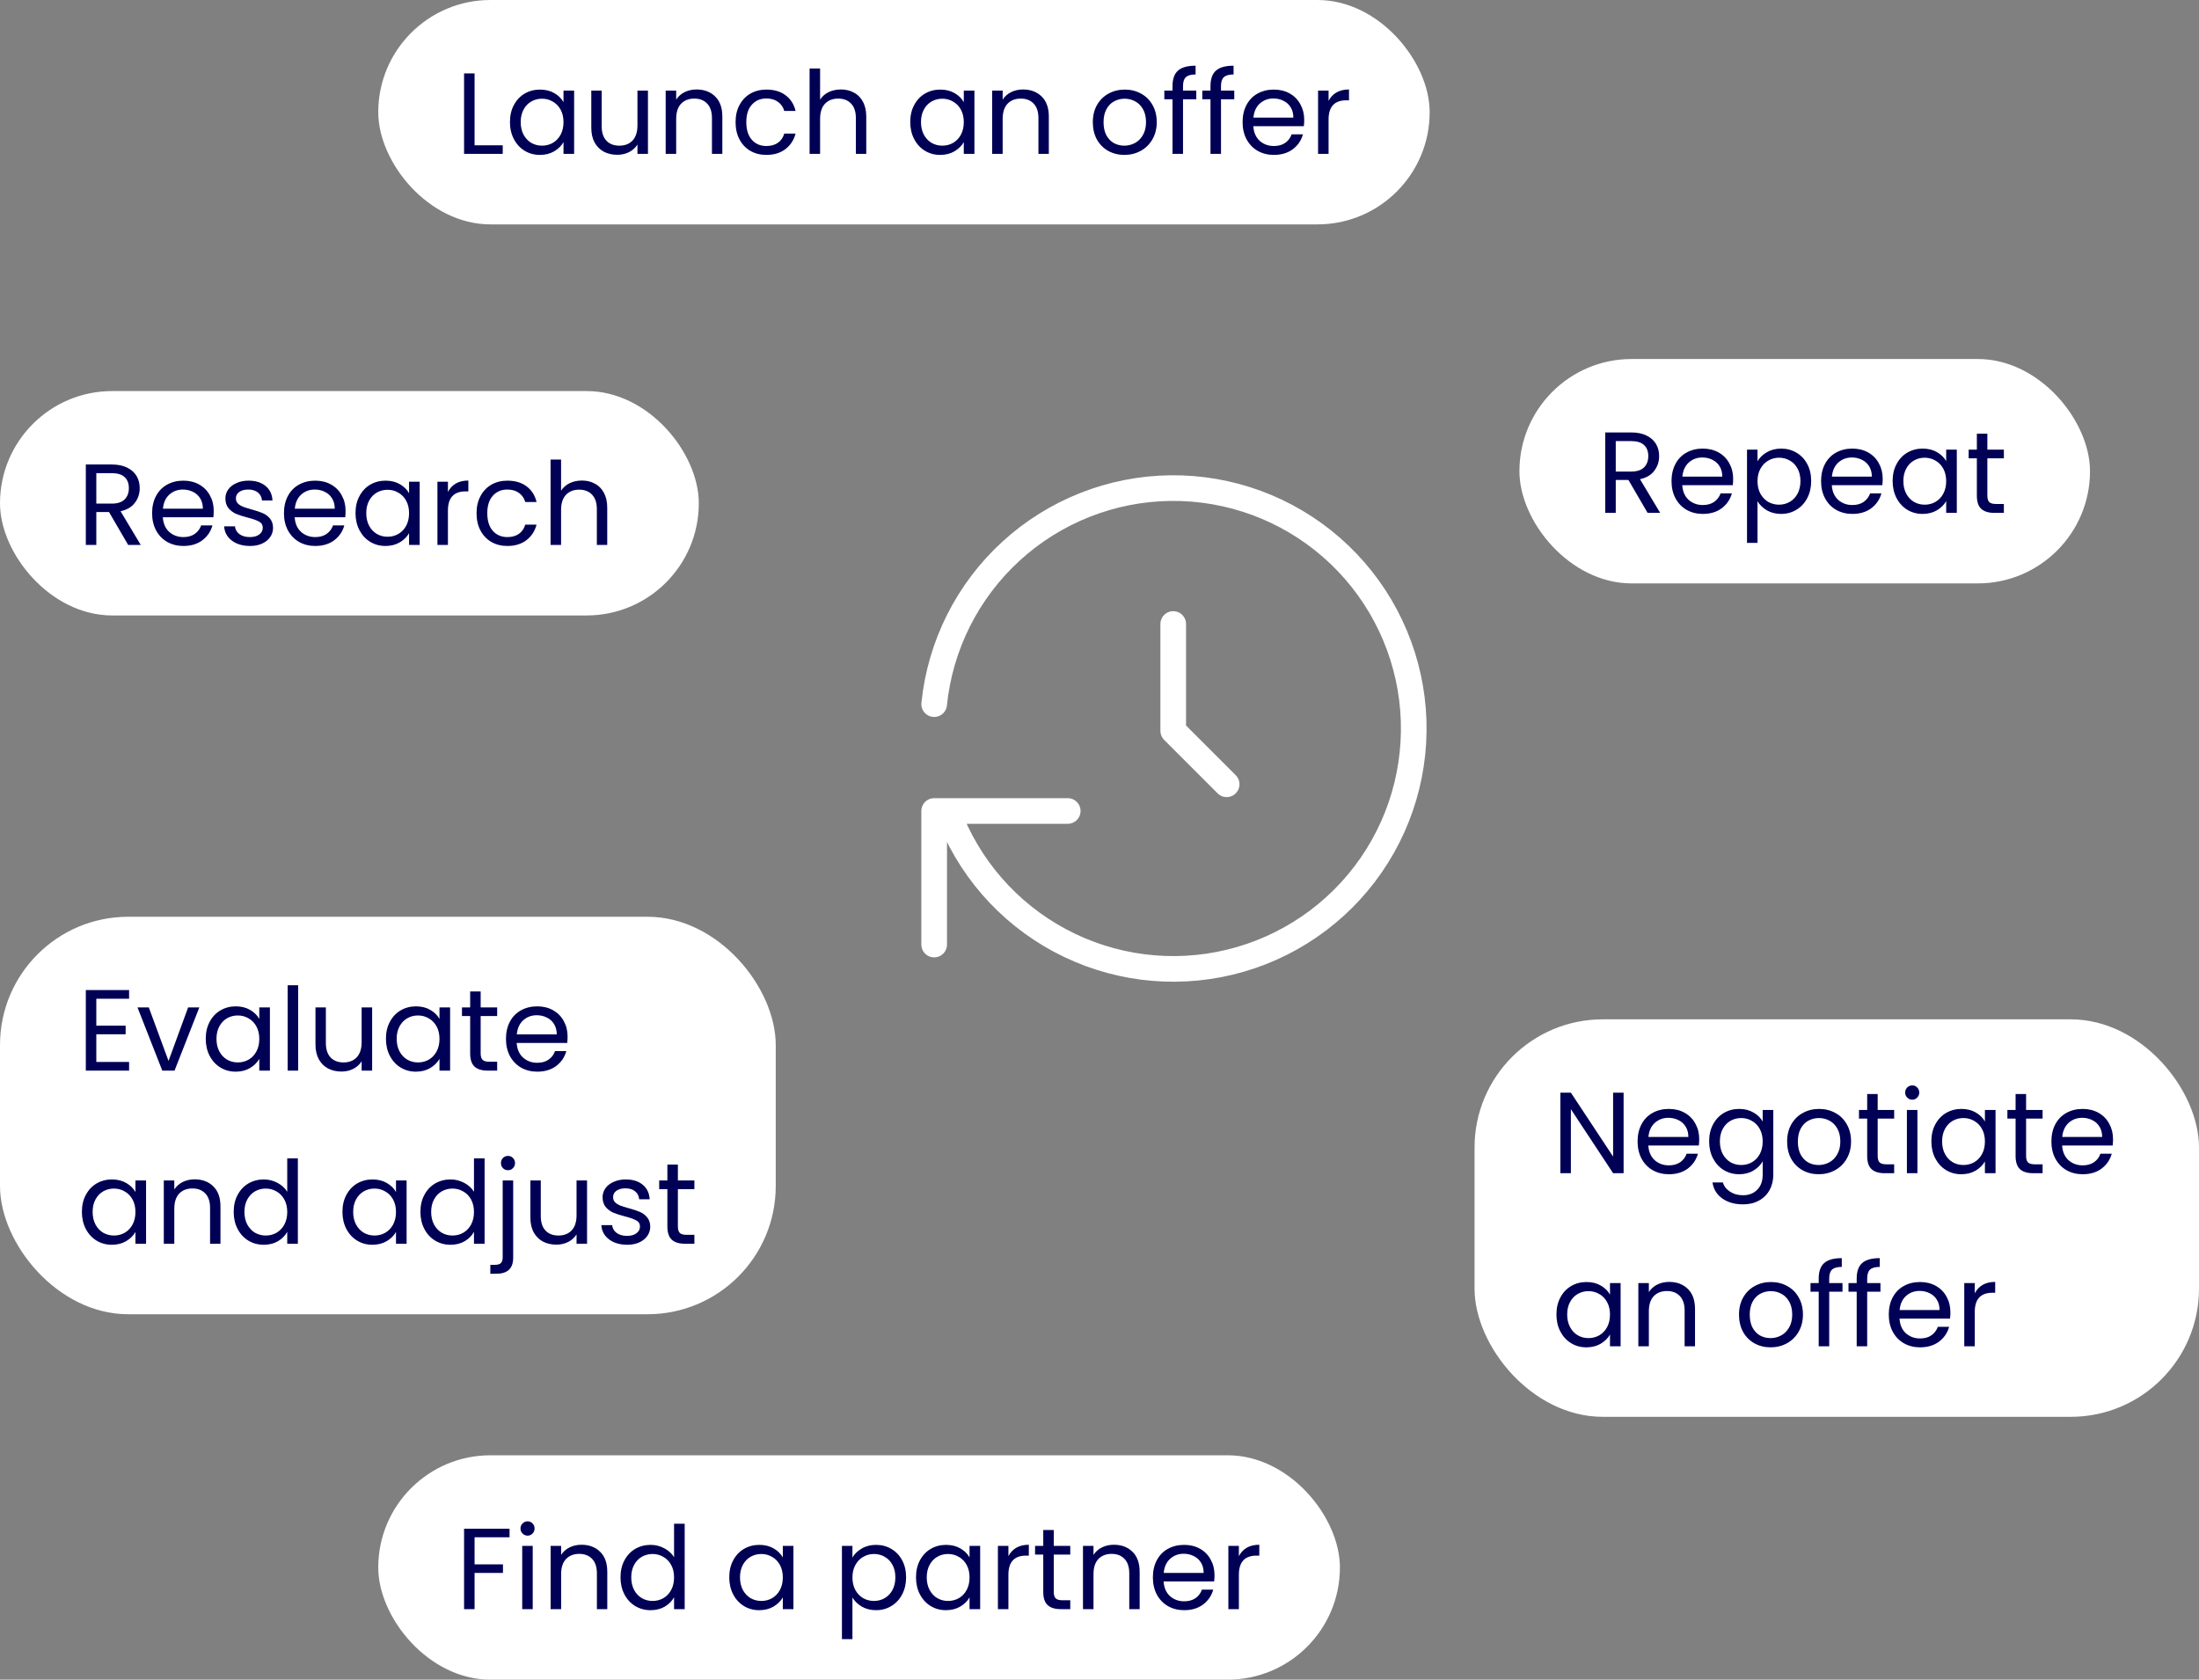 <svg width="343" height="262" viewBox="0 0 343 262" fill="none" xmlns="http://www.w3.org/2000/svg">
<rect x="0" y="0" width="343" height="262" fill="#808080" stroke="none"/>
<g clip-path="url(#clip0_1810_25387)">
<path d="M183 97.334V114L191.333 122.333" stroke="white" stroke-width="4" stroke-linecap="round" stroke-linejoin="round"/>
<path d="M145.711 109.834C146.645 100.667 150.92 92.165 157.722 85.95C164.524 79.735 173.376 76.242 182.59 76.136C191.803 76.031 200.732 79.321 207.675 85.38C214.617 91.438 219.085 99.84 220.228 108.982C221.371 118.125 219.108 127.369 213.871 134.949C208.633 142.53 200.789 147.917 191.833 150.083C182.877 152.249 173.438 151.042 165.315 146.692C157.193 142.343 150.956 135.155 147.794 126.5M145.711 147.334V126.5H166.544" stroke="white" stroke-width="4" stroke-linecap="round" stroke-linejoin="round"/>
</g>
<rect y="61" width="109" height="35" rx="17.5" fill="white"/>
<path d="M19.992 85L17.004 79.87H15.024V85H13.386V72.454H17.436C18.384 72.454 19.182 72.616 19.83 72.94C20.49 73.264 20.982 73.702 21.306 74.254C21.63 74.806 21.792 75.436 21.792 76.144C21.792 77.008 21.54 77.77 21.036 78.43C20.544 79.09 19.8 79.528 18.804 79.744L21.954 85H19.992ZM15.024 78.556H17.436C18.324 78.556 18.99 78.34 19.434 77.908C19.878 77.464 20.1 76.876 20.1 76.144C20.1 75.4 19.878 74.824 19.434 74.416C19.002 74.008 18.336 73.804 17.436 73.804H15.024V78.556ZM33.337 79.69C33.337 80.002 33.319 80.332 33.283 80.68H25.399C25.459 81.652 25.789 82.414 26.389 82.966C27.001 83.506 27.739 83.776 28.603 83.776C29.311 83.776 29.899 83.614 30.367 83.29C30.847 82.954 31.183 82.51 31.375 81.958H33.139C32.875 82.906 32.347 83.68 31.555 84.28C30.763 84.868 29.779 85.162 28.603 85.162C27.667 85.162 26.827 84.952 26.083 84.532C25.351 84.112 24.775 83.518 24.355 82.75C23.935 81.97 23.725 81.07 23.725 80.05C23.725 79.03 23.929 78.136 24.337 77.368C24.745 76.6 25.315 76.012 26.047 75.604C26.791 75.184 27.643 74.974 28.603 74.974C29.539 74.974 30.367 75.178 31.087 75.586C31.807 75.994 32.359 76.558 32.743 77.278C33.139 77.986 33.337 78.79 33.337 79.69ZM31.645 79.348C31.645 78.724 31.507 78.19 31.231 77.746C30.955 77.29 30.577 76.948 30.097 76.72C29.629 76.48 29.107 76.36 28.531 76.36C27.703 76.36 26.995 76.624 26.407 77.152C25.831 77.68 25.501 78.412 25.417 79.348H31.645ZM38.991 85.162C38.235 85.162 37.557 85.036 36.957 84.784C36.357 84.52 35.883 84.16 35.535 83.704C35.187 83.236 34.995 82.702 34.959 82.102H36.651C36.699 82.594 36.927 82.996 37.335 83.308C37.755 83.62 38.301 83.776 38.973 83.776C39.597 83.776 40.089 83.638 40.449 83.362C40.809 83.086 40.989 82.738 40.989 82.318C40.989 81.886 40.797 81.568 40.413 81.364C40.029 81.148 39.435 80.938 38.631 80.734C37.899 80.542 37.299 80.35 36.831 80.158C36.375 79.954 35.979 79.66 35.643 79.276C35.319 78.88 35.157 78.364 35.157 77.728C35.157 77.224 35.307 76.762 35.607 76.342C35.907 75.922 36.333 75.592 36.885 75.352C37.437 75.1 38.067 74.974 38.775 74.974C39.867 74.974 40.749 75.25 41.421 75.802C42.093 76.354 42.453 77.11 42.501 78.07H40.863C40.827 77.554 40.617 77.14 40.233 76.828C39.861 76.516 39.357 76.36 38.721 76.36C38.133 76.36 37.665 76.486 37.317 76.738C36.969 76.99 36.795 77.32 36.795 77.728C36.795 78.052 36.897 78.322 37.101 78.538C37.317 78.742 37.581 78.91 37.893 79.042C38.217 79.162 38.661 79.3 39.225 79.456C39.933 79.648 40.509 79.84 40.953 80.032C41.397 80.212 41.775 80.488 42.087 80.86C42.411 81.232 42.579 81.718 42.591 82.318C42.591 82.858 42.441 83.344 42.141 83.776C41.841 84.208 41.415 84.55 40.863 84.802C40.323 85.042 39.699 85.162 38.991 85.162ZM53.904 79.69C53.904 80.002 53.886 80.332 53.85 80.68H45.966C46.026 81.652 46.356 82.414 46.956 82.966C47.568 83.506 48.306 83.776 49.17 83.776C49.878 83.776 50.466 83.614 50.934 83.29C51.414 82.954 51.75 82.51 51.942 81.958H53.706C53.442 82.906 52.914 83.68 52.122 84.28C51.33 84.868 50.346 85.162 49.17 85.162C48.234 85.162 47.394 84.952 46.65 84.532C45.918 84.112 45.342 83.518 44.922 82.75C44.502 81.97 44.292 81.07 44.292 80.05C44.292 79.03 44.496 78.136 44.904 77.368C45.312 76.6 45.882 76.012 46.614 75.604C47.358 75.184 48.21 74.974 49.17 74.974C50.106 74.974 50.934 75.178 51.654 75.586C52.374 75.994 52.926 76.558 53.31 77.278C53.706 77.986 53.904 78.79 53.904 79.69ZM52.212 79.348C52.212 78.724 52.074 78.19 51.798 77.746C51.522 77.29 51.144 76.948 50.664 76.72C50.196 76.48 49.674 76.36 49.098 76.36C48.27 76.36 47.562 76.624 46.974 77.152C46.398 77.68 46.068 78.412 45.984 79.348H52.212ZM55.454 80.032C55.454 79.024 55.658 78.142 56.066 77.386C56.474 76.618 57.032 76.024 57.74 75.604C58.46 75.184 59.258 74.974 60.134 74.974C60.998 74.974 61.748 75.16 62.384 75.532C63.02 75.904 63.494 76.372 63.806 76.936V75.136H65.462V85H63.806V83.164C63.482 83.74 62.996 84.22 62.348 84.604C61.712 84.976 60.968 85.162 60.116 85.162C59.24 85.162 58.448 84.946 57.74 84.514C57.032 84.082 56.474 83.476 56.066 82.696C55.658 81.916 55.454 81.028 55.454 80.032ZM63.806 80.05C63.806 79.306 63.656 78.658 63.356 78.106C63.056 77.554 62.648 77.134 62.132 76.846C61.628 76.546 61.07 76.396 60.458 76.396C59.846 76.396 59.288 76.54 58.784 76.828C58.28 77.116 57.878 77.536 57.578 78.088C57.278 78.64 57.128 79.288 57.128 80.032C57.128 80.788 57.278 81.448 57.578 82.012C57.878 82.564 58.28 82.99 58.784 83.29C59.288 83.578 59.846 83.722 60.458 83.722C61.07 83.722 61.628 83.578 62.132 83.29C62.648 82.99 63.056 82.564 63.356 82.012C63.656 81.448 63.806 80.794 63.806 80.05ZM69.868 76.738C70.156 76.174 70.564 75.736 71.092 75.424C71.632 75.112 72.286 74.956 73.054 74.956V76.648H72.622C70.786 76.648 69.868 77.644 69.868 79.636V85H68.23V75.136H69.868V76.738ZM74.333 80.05C74.333 79.03 74.537 78.142 74.945 77.386C75.353 76.618 75.917 76.024 76.637 75.604C77.369 75.184 78.203 74.974 79.139 74.974C80.351 74.974 81.347 75.268 82.127 75.856C82.919 76.444 83.441 77.26 83.693 78.304H81.929C81.761 77.704 81.431 77.23 80.939 76.882C80.459 76.534 79.859 76.36 79.139 76.36C78.203 76.36 77.447 76.684 76.871 77.332C76.295 77.968 76.007 78.874 76.007 80.05C76.007 81.238 76.295 82.156 76.871 82.804C77.447 83.452 78.203 83.776 79.139 83.776C79.859 83.776 80.459 83.608 80.939 83.272C81.419 82.936 81.749 82.456 81.929 81.832H83.693C83.429 82.84 82.901 83.65 82.109 84.262C81.317 84.862 80.327 85.162 79.139 85.162C78.203 85.162 77.369 84.952 76.637 84.532C75.917 84.112 75.353 83.518 74.945 82.75C74.537 81.982 74.333 81.082 74.333 80.05ZM90.774 74.956C91.518 74.956 92.19 75.118 92.79 75.442C93.39 75.754 93.858 76.228 94.194 76.864C94.542 77.5 94.716 78.274 94.716 79.186V85H93.096V79.42C93.096 78.436 92.85 77.686 92.358 77.17C91.866 76.642 91.194 76.378 90.342 76.378C89.478 76.378 88.788 76.648 88.272 77.188C87.768 77.728 87.516 78.514 87.516 79.546V85H85.878V71.68H87.516V76.54C87.84 76.036 88.284 75.646 88.848 75.37C89.424 75.094 90.066 74.956 90.774 74.956Z" fill="#000054"/>
<rect x="59" width="164" height="35" rx="17.5" fill="white"/>
<path d="M74.024 22.668H78.416V24H72.386V11.454H74.024V22.668ZM79.543 19.032C79.543 18.024 79.748 17.142 80.156 16.386C80.564 15.618 81.121 15.024 81.829 14.604C82.549 14.184 83.347 13.974 84.224 13.974C85.088 13.974 85.838 14.16 86.474 14.532C87.109 14.904 87.584 15.372 87.895 15.936V14.136H89.552V24H87.895V22.164C87.572 22.74 87.085 23.22 86.438 23.604C85.802 23.976 85.058 24.162 84.206 24.162C83.329 24.162 82.537 23.946 81.829 23.514C81.121 23.082 80.564 22.476 80.156 21.696C79.748 20.916 79.543 20.028 79.543 19.032ZM87.895 19.05C87.895 18.306 87.746 17.658 87.445 17.106C87.145 16.554 86.737 16.134 86.222 15.846C85.718 15.546 85.159 15.396 84.547 15.396C83.936 15.396 83.377 15.54 82.874 15.828C82.37 16.116 81.968 16.536 81.668 17.088C81.368 17.64 81.218 18.288 81.218 19.032C81.218 19.788 81.368 20.448 81.668 21.012C81.968 21.564 82.37 21.99 82.874 22.29C83.377 22.578 83.936 22.722 84.547 22.722C85.159 22.722 85.718 22.578 86.222 22.29C86.737 21.99 87.145 21.564 87.445 21.012C87.746 20.448 87.895 19.794 87.895 19.05ZM101.068 14.136V24H99.43V22.542C99.118 23.046 98.68 23.442 98.116 23.73C97.564 24.006 96.952 24.144 96.28 24.144C95.512 24.144 94.822 23.988 94.21 23.676C93.598 23.352 93.112 22.872 92.752 22.236C92.404 21.6 92.23 20.826 92.23 19.914V14.136H93.85V19.698C93.85 20.67 94.096 21.42 94.588 21.948C95.08 22.464 95.752 22.722 96.604 22.722C97.48 22.722 98.17 22.452 98.674 21.912C99.178 21.372 99.43 20.586 99.43 19.554V14.136H101.068ZM108.639 13.956C109.839 13.956 110.811 14.322 111.555 15.054C112.299 15.774 112.671 16.818 112.671 18.186V24H111.051V18.42C111.051 17.436 110.805 16.686 110.313 16.17C109.821 15.642 109.149 15.378 108.297 15.378C107.433 15.378 106.743 15.648 106.227 16.188C105.723 16.728 105.471 17.514 105.471 18.546V24H103.833V14.136H105.471V15.54C105.795 15.036 106.233 14.646 106.785 14.37C107.349 14.094 107.967 13.956 108.639 13.956ZM114.735 19.05C114.735 18.03 114.939 17.142 115.347 16.386C115.755 15.618 116.319 15.024 117.039 14.604C117.771 14.184 118.605 13.974 119.541 13.974C120.753 13.974 121.749 14.268 122.529 14.856C123.321 15.444 123.843 16.26 124.095 17.304H122.331C122.163 16.704 121.833 16.23 121.341 15.882C120.861 15.534 120.261 15.36 119.541 15.36C118.605 15.36 117.849 15.684 117.273 16.332C116.697 16.968 116.409 17.874 116.409 19.05C116.409 20.238 116.697 21.156 117.273 21.804C117.849 22.452 118.605 22.776 119.541 22.776C120.261 22.776 120.861 22.608 121.341 22.272C121.821 21.936 122.151 21.456 122.331 20.832H124.095C123.831 21.84 123.303 22.65 122.511 23.262C121.719 23.862 120.729 24.162 119.541 24.162C118.605 24.162 117.771 23.952 117.039 23.532C116.319 23.112 115.755 22.518 115.347 21.75C114.939 20.982 114.735 20.082 114.735 19.05ZM131.177 13.956C131.921 13.956 132.593 14.118 133.193 14.442C133.793 14.754 134.261 15.228 134.597 15.864C134.945 16.5 135.119 17.274 135.119 18.186V24H133.499V18.42C133.499 17.436 133.253 16.686 132.761 16.17C132.269 15.642 131.597 15.378 130.745 15.378C129.881 15.378 129.191 15.648 128.675 16.188C128.171 16.728 127.919 17.514 127.919 18.546V24H126.281V10.68H127.919V15.54C128.243 15.036 128.687 14.646 129.251 14.37C129.827 14.094 130.469 13.956 131.177 13.956ZM141.981 19.032C141.981 18.024 142.185 17.142 142.593 16.386C143.001 15.618 143.559 15.024 144.267 14.604C144.987 14.184 145.785 13.974 146.661 13.974C147.525 13.974 148.275 14.16 148.911 14.532C149.547 14.904 150.021 15.372 150.333 15.936V14.136H151.989V24H150.333V22.164C150.009 22.74 149.523 23.22 148.875 23.604C148.239 23.976 147.495 24.162 146.643 24.162C145.767 24.162 144.975 23.946 144.267 23.514C143.559 23.082 143.001 22.476 142.593 21.696C142.185 20.916 141.981 20.028 141.981 19.032ZM150.333 19.05C150.333 18.306 150.183 17.658 149.883 17.106C149.583 16.554 149.175 16.134 148.659 15.846C148.155 15.546 147.597 15.396 146.985 15.396C146.373 15.396 145.815 15.54 145.311 15.828C144.807 16.116 144.405 16.536 144.105 17.088C143.805 17.64 143.655 18.288 143.655 19.032C143.655 19.788 143.805 20.448 144.105 21.012C144.405 21.564 144.807 21.99 145.311 22.29C145.815 22.578 146.373 22.722 146.985 22.722C147.597 22.722 148.155 22.578 148.659 22.29C149.175 21.99 149.583 21.564 149.883 21.012C150.183 20.448 150.333 19.794 150.333 19.05ZM159.563 13.956C160.763 13.956 161.735 14.322 162.479 15.054C163.223 15.774 163.595 16.818 163.595 18.186V24H161.975V18.42C161.975 17.436 161.729 16.686 161.237 16.17C160.745 15.642 160.073 15.378 159.221 15.378C158.357 15.378 157.667 15.648 157.151 16.188C156.647 16.728 156.395 17.514 156.395 18.546V24H154.757V14.136H156.395V15.54C156.719 15.036 157.157 14.646 157.709 14.37C158.273 14.094 158.891 13.956 159.563 13.956ZM175.372 24.162C174.448 24.162 173.608 23.952 172.852 23.532C172.108 23.112 171.52 22.518 171.088 21.75C170.668 20.97 170.458 20.07 170.458 19.05C170.458 18.042 170.674 17.154 171.106 16.386C171.55 15.606 172.15 15.012 172.906 14.604C173.662 14.184 174.508 13.974 175.444 13.974C176.38 13.974 177.226 14.184 177.982 14.604C178.738 15.012 179.332 15.6 179.764 16.368C180.208 17.136 180.43 18.03 180.43 19.05C180.43 20.07 180.202 20.97 179.746 21.75C179.302 22.518 178.696 23.112 177.928 23.532C177.16 23.952 176.308 24.162 175.372 24.162ZM175.372 22.722C175.96 22.722 176.512 22.584 177.028 22.308C177.544 22.032 177.958 21.618 178.27 21.066C178.594 20.514 178.756 19.842 178.756 19.05C178.756 18.258 178.6 17.586 178.288 17.034C177.976 16.482 177.568 16.074 177.064 15.81C176.56 15.534 176.014 15.396 175.426 15.396C174.826 15.396 174.274 15.534 173.77 15.81C173.278 16.074 172.882 16.482 172.582 17.034C172.282 17.586 172.132 18.258 172.132 19.05C172.132 19.854 172.276 20.532 172.564 21.084C172.864 21.636 173.26 22.05 173.752 22.326C174.244 22.59 174.784 22.722 175.372 22.722ZM186.597 15.486H184.527V24H182.889V15.486H181.611V14.136H182.889V13.434C182.889 12.33 183.171 11.526 183.735 11.022C184.311 10.506 185.229 10.248 186.489 10.248V11.616C185.769 11.616 185.259 11.76 184.959 12.048C184.671 12.324 184.527 12.786 184.527 13.434V14.136H186.597V15.486ZM192.521 15.486H190.451V24H188.813V15.486H187.535V14.136H188.813V13.434C188.813 12.33 189.095 11.526 189.659 11.022C190.235 10.506 191.153 10.248 192.413 10.248V11.616C191.693 11.616 191.183 11.76 190.883 12.048C190.595 12.324 190.451 12.786 190.451 13.434V14.136H192.521V15.486ZM203.431 18.69C203.431 19.002 203.413 19.332 203.377 19.68H195.493C195.553 20.652 195.883 21.414 196.483 21.966C197.095 22.506 197.833 22.776 198.697 22.776C199.405 22.776 199.993 22.614 200.461 22.29C200.941 21.954 201.277 21.51 201.469 20.958H203.233C202.969 21.906 202.441 22.68 201.649 23.28C200.857 23.868 199.873 24.162 198.697 24.162C197.761 24.162 196.921 23.952 196.177 23.532C195.445 23.112 194.869 22.518 194.449 21.75C194.029 20.97 193.819 20.07 193.819 19.05C193.819 18.03 194.023 17.136 194.431 16.368C194.839 15.6 195.409 15.012 196.141 14.604C196.885 14.184 197.737 13.974 198.697 13.974C199.633 13.974 200.461 14.178 201.181 14.586C201.901 14.994 202.453 15.558 202.837 16.278C203.233 16.986 203.431 17.79 203.431 18.69ZM201.739 18.348C201.739 17.724 201.601 17.19 201.325 16.746C201.049 16.29 200.671 15.948 200.191 15.72C199.723 15.48 199.201 15.36 198.625 15.36C197.797 15.36 197.089 15.624 196.501 16.152C195.925 16.68 195.595 17.412 195.511 18.348H201.739ZM207.231 15.738C207.519 15.174 207.927 14.736 208.455 14.424C208.995 14.112 209.649 13.956 210.417 13.956V15.648H209.985C208.149 15.648 207.231 16.644 207.231 18.636V24H205.593V14.136H207.231V15.738Z" fill="#000054"/>
<rect x="237" y="56" width="89" height="35" rx="17.5" fill="white"/>
<path d="M256.992 80L254.004 74.87H252.024V80H250.386V67.454H254.436C255.384 67.454 256.182 67.616 256.83 67.94C257.49 68.264 257.982 68.702 258.306 69.254C258.63 69.806 258.792 70.436 258.792 71.144C258.792 72.008 258.54 72.77 258.036 73.43C257.544 74.09 256.8 74.528 255.804 74.744L258.954 80H256.992ZM252.024 73.556H254.436C255.324 73.556 255.99 73.34 256.434 72.908C256.878 72.464 257.1 71.876 257.1 71.144C257.1 70.4 256.878 69.824 256.434 69.416C256.002 69.008 255.336 68.804 254.436 68.804H252.024V73.556ZM270.337 74.69C270.337 75.002 270.319 75.332 270.283 75.68H262.399C262.459 76.652 262.789 77.414 263.389 77.966C264.001 78.506 264.739 78.776 265.603 78.776C266.311 78.776 266.899 78.614 267.367 78.29C267.847 77.954 268.183 77.51 268.375 76.958H270.139C269.875 77.906 269.347 78.68 268.555 79.28C267.763 79.868 266.779 80.162 265.603 80.162C264.667 80.162 263.827 79.952 263.083 79.532C262.351 79.112 261.775 78.518 261.355 77.75C260.935 76.97 260.725 76.07 260.725 75.05C260.725 74.03 260.929 73.136 261.337 72.368C261.745 71.6 262.315 71.012 263.047 70.604C263.791 70.184 264.643 69.974 265.603 69.974C266.539 69.974 267.367 70.178 268.087 70.586C268.807 70.994 269.359 71.558 269.743 72.278C270.139 72.986 270.337 73.79 270.337 74.69ZM268.645 74.348C268.645 73.724 268.507 73.19 268.231 72.746C267.955 72.29 267.577 71.948 267.097 71.72C266.629 71.48 266.107 71.36 265.531 71.36C264.703 71.36 263.995 71.624 263.407 72.152C262.831 72.68 262.501 73.412 262.417 74.348H268.645ZM274.137 71.954C274.461 71.39 274.941 70.922 275.577 70.55C276.225 70.166 276.975 69.974 277.827 69.974C278.703 69.974 279.495 70.184 280.203 70.604C280.923 71.024 281.487 71.618 281.895 72.386C282.303 73.142 282.507 74.024 282.507 75.032C282.507 76.028 282.303 76.916 281.895 77.696C281.487 78.476 280.923 79.082 280.203 79.514C279.495 79.946 278.703 80.162 277.827 80.162C276.987 80.162 276.243 79.976 275.595 79.604C274.959 79.22 274.473 78.746 274.137 78.182V84.68H272.499V70.136H274.137V71.954ZM280.833 75.032C280.833 74.288 280.683 73.64 280.383 73.088C280.083 72.536 279.675 72.116 279.159 71.828C278.655 71.54 278.097 71.396 277.485 71.396C276.885 71.396 276.327 71.546 275.811 71.846C275.307 72.134 274.899 72.56 274.587 73.124C274.287 73.676 274.137 74.318 274.137 75.05C274.137 75.794 274.287 76.448 274.587 77.012C274.899 77.564 275.307 77.99 275.811 78.29C276.327 78.578 276.885 78.722 277.485 78.722C278.097 78.722 278.655 78.578 279.159 78.29C279.675 77.99 280.083 77.564 280.383 77.012C280.683 76.448 280.833 75.788 280.833 75.032ZM293.663 74.69C293.663 75.002 293.645 75.332 293.609 75.68H285.725C285.785 76.652 286.115 77.414 286.715 77.966C287.327 78.506 288.065 78.776 288.929 78.776C289.637 78.776 290.225 78.614 290.693 78.29C291.173 77.954 291.509 77.51 291.701 76.958H293.465C293.201 77.906 292.673 78.68 291.881 79.28C291.089 79.868 290.105 80.162 288.929 80.162C287.993 80.162 287.153 79.952 286.409 79.532C285.677 79.112 285.101 78.518 284.681 77.75C284.261 76.97 284.051 76.07 284.051 75.05C284.051 74.03 284.255 73.136 284.663 72.368C285.071 71.6 285.641 71.012 286.373 70.604C287.117 70.184 287.969 69.974 288.929 69.974C289.865 69.974 290.693 70.178 291.413 70.586C292.133 70.994 292.685 71.558 293.069 72.278C293.465 72.986 293.663 73.79 293.663 74.69ZM291.971 74.348C291.971 73.724 291.833 73.19 291.557 72.746C291.281 72.29 290.903 71.948 290.423 71.72C289.955 71.48 289.433 71.36 288.857 71.36C288.029 71.36 287.321 71.624 286.733 72.152C286.157 72.68 285.827 73.412 285.743 74.348H291.971ZM295.213 75.032C295.213 74.024 295.417 73.142 295.825 72.386C296.233 71.618 296.791 71.024 297.499 70.604C298.219 70.184 299.017 69.974 299.893 69.974C300.757 69.974 301.507 70.16 302.143 70.532C302.779 70.904 303.253 71.372 303.565 71.936V70.136H305.221V80H303.565V78.164C303.241 78.74 302.755 79.22 302.107 79.604C301.471 79.976 300.727 80.162 299.875 80.162C298.999 80.162 298.207 79.946 297.499 79.514C296.791 79.082 296.233 78.476 295.825 77.696C295.417 76.916 295.213 76.028 295.213 75.032ZM303.565 75.05C303.565 74.306 303.415 73.658 303.115 73.106C302.815 72.554 302.407 72.134 301.891 71.846C301.387 71.546 300.829 71.396 300.217 71.396C299.605 71.396 299.047 71.54 298.543 71.828C298.039 72.116 297.637 72.536 297.337 73.088C297.037 73.64 296.887 74.288 296.887 75.032C296.887 75.788 297.037 76.448 297.337 77.012C297.637 77.564 298.039 77.99 298.543 78.29C299.047 78.578 299.605 78.722 300.217 78.722C300.829 78.722 301.387 78.578 301.891 78.29C302.407 77.99 302.815 77.564 303.115 77.012C303.415 76.448 303.565 75.794 303.565 75.05ZM309.988 71.486V77.3C309.988 77.78 310.09 78.122 310.294 78.326C310.498 78.518 310.852 78.614 311.356 78.614H312.562V80H311.086C310.174 80 309.49 79.79 309.034 79.37C308.578 78.95 308.35 78.26 308.35 77.3V71.486H307.072V70.136H308.35V67.652H309.988V70.136H312.562V71.486H309.988Z" fill="#000054"/>
<rect x="230" y="159" width="113" height="62" rx="20" fill="white"/>
<path d="M253.25 183H251.612L245.024 173.01V183H243.386V170.436H245.024L251.612 180.408V170.436H253.25V183ZM265.042 177.69C265.042 178.002 265.024 178.332 264.988 178.68H257.104C257.164 179.652 257.494 180.414 258.094 180.966C258.706 181.506 259.444 181.776 260.308 181.776C261.016 181.776 261.604 181.614 262.072 181.29C262.552 180.954 262.888 180.51 263.08 179.958H264.844C264.58 180.906 264.052 181.68 263.26 182.28C262.468 182.868 261.484 183.162 260.308 183.162C259.372 183.162 258.532 182.952 257.788 182.532C257.056 182.112 256.48 181.518 256.06 180.75C255.64 179.97 255.43 179.07 255.43 178.05C255.43 177.03 255.634 176.136 256.042 175.368C256.45 174.6 257.02 174.012 257.752 173.604C258.496 173.184 259.348 172.974 260.308 172.974C261.244 172.974 262.072 173.178 262.792 173.586C263.512 173.994 264.064 174.558 264.448 175.278C264.844 175.986 265.042 176.79 265.042 177.69ZM263.35 177.348C263.35 176.724 263.212 176.19 262.936 175.746C262.66 175.29 262.282 174.948 261.802 174.72C261.334 174.48 260.812 174.36 260.236 174.36C259.408 174.36 258.7 174.624 258.112 175.152C257.536 175.68 257.206 176.412 257.122 177.348H263.35ZM271.272 172.974C272.124 172.974 272.868 173.16 273.504 173.532C274.152 173.904 274.632 174.372 274.944 174.936V173.136H276.6V183.216C276.6 184.116 276.408 184.914 276.024 185.61C275.64 186.318 275.088 186.87 274.368 187.266C273.66 187.662 272.832 187.86 271.884 187.86C270.588 187.86 269.508 187.554 268.644 186.942C267.78 186.33 267.27 185.496 267.114 184.44H268.734C268.914 185.04 269.286 185.52 269.85 185.88C270.414 186.252 271.092 186.438 271.884 186.438C272.784 186.438 273.516 186.156 274.08 185.592C274.656 185.028 274.944 184.236 274.944 183.216V181.146C274.62 181.722 274.14 182.202 273.504 182.586C272.868 182.97 272.124 183.162 271.272 183.162C270.396 183.162 269.598 182.946 268.878 182.514C268.17 182.082 267.612 181.476 267.204 180.696C266.796 179.916 266.592 179.028 266.592 178.032C266.592 177.024 266.796 176.142 267.204 175.386C267.612 174.618 268.17 174.024 268.878 173.604C269.598 173.184 270.396 172.974 271.272 172.974ZM274.944 178.05C274.944 177.306 274.794 176.658 274.494 176.106C274.194 175.554 273.786 175.134 273.27 174.846C272.766 174.546 272.208 174.396 271.596 174.396C270.984 174.396 270.426 174.54 269.922 174.828C269.418 175.116 269.016 175.536 268.716 176.088C268.416 176.64 268.266 177.288 268.266 178.032C268.266 178.788 268.416 179.448 268.716 180.012C269.016 180.564 269.418 180.99 269.922 181.29C270.426 181.578 270.984 181.722 271.596 181.722C272.208 181.722 272.766 181.578 273.27 181.29C273.786 180.99 274.194 180.564 274.494 180.012C274.794 179.448 274.944 178.794 274.944 178.05ZM283.67 183.162C282.746 183.162 281.906 182.952 281.15 182.532C280.406 182.112 279.818 181.518 279.386 180.75C278.966 179.97 278.756 179.07 278.756 178.05C278.756 177.042 278.972 176.154 279.404 175.386C279.848 174.606 280.448 174.012 281.204 173.604C281.96 173.184 282.806 172.974 283.742 172.974C284.678 172.974 285.524 173.184 286.28 173.604C287.036 174.012 287.63 174.6 288.062 175.368C288.506 176.136 288.728 177.03 288.728 178.05C288.728 179.07 288.5 179.97 288.044 180.75C287.6 181.518 286.994 182.112 286.226 182.532C285.458 182.952 284.606 183.162 283.67 183.162ZM283.67 181.722C284.258 181.722 284.81 181.584 285.326 181.308C285.842 181.032 286.256 180.618 286.568 180.066C286.892 179.514 287.054 178.842 287.054 178.05C287.054 177.258 286.898 176.586 286.586 176.034C286.274 175.482 285.866 175.074 285.362 174.81C284.858 174.534 284.312 174.396 283.724 174.396C283.124 174.396 282.572 174.534 282.068 174.81C281.576 175.074 281.18 175.482 280.88 176.034C280.58 176.586 280.43 177.258 280.43 178.05C280.43 178.854 280.574 179.532 280.862 180.084C281.162 180.636 281.558 181.05 282.05 181.326C282.542 181.59 283.082 181.722 283.67 181.722ZM292.88 174.486V180.3C292.88 180.78 292.982 181.122 293.186 181.326C293.39 181.518 293.744 181.614 294.248 181.614H295.454V183H293.978C293.066 183 292.382 182.79 291.926 182.37C291.47 181.95 291.242 181.26 291.242 180.3V174.486H289.964V173.136H291.242V170.652H292.88V173.136H295.454V174.486H292.88ZM298.285 171.534C297.973 171.534 297.709 171.426 297.493 171.21C297.277 170.994 297.169 170.73 297.169 170.418C297.169 170.106 297.277 169.842 297.493 169.626C297.709 169.41 297.973 169.302 298.285 169.302C298.585 169.302 298.837 169.41 299.041 169.626C299.257 169.842 299.365 170.106 299.365 170.418C299.365 170.73 299.257 170.994 299.041 171.21C298.837 171.426 298.585 171.534 298.285 171.534ZM299.077 173.136V183H297.439V173.136H299.077ZM301.256 178.032C301.256 177.024 301.46 176.142 301.868 175.386C302.276 174.618 302.834 174.024 303.542 173.604C304.262 173.184 305.06 172.974 305.936 172.974C306.8 172.974 307.55 173.16 308.186 173.532C308.822 173.904 309.296 174.372 309.608 174.936V173.136H311.264V183H309.608V181.164C309.284 181.74 308.798 182.22 308.15 182.604C307.514 182.976 306.77 183.162 305.918 183.162C305.042 183.162 304.25 182.946 303.542 182.514C302.834 182.082 302.276 181.476 301.868 180.696C301.46 179.916 301.256 179.028 301.256 178.032ZM309.608 178.05C309.608 177.306 309.458 176.658 309.158 176.106C308.858 175.554 308.45 175.134 307.934 174.846C307.43 174.546 306.872 174.396 306.26 174.396C305.648 174.396 305.09 174.54 304.586 174.828C304.082 175.116 303.68 175.536 303.38 176.088C303.08 176.64 302.93 177.288 302.93 178.032C302.93 178.788 303.08 179.448 303.38 180.012C303.68 180.564 304.082 180.99 304.586 181.29C305.09 181.578 305.648 181.722 306.26 181.722C306.872 181.722 307.43 181.578 307.934 181.29C308.45 180.99 308.858 180.564 309.158 180.012C309.458 179.448 309.608 178.794 309.608 178.05ZM316.03 174.486V180.3C316.03 180.78 316.132 181.122 316.336 181.326C316.54 181.518 316.894 181.614 317.398 181.614H318.604V183H317.128C316.216 183 315.532 182.79 315.076 182.37C314.62 181.95 314.392 181.26 314.392 180.3V174.486H313.114V173.136H314.392V170.652H316.03V173.136H318.604V174.486H316.03ZM329.589 177.69C329.589 178.002 329.571 178.332 329.535 178.68H321.651C321.711 179.652 322.041 180.414 322.641 180.966C323.253 181.506 323.991 181.776 324.855 181.776C325.563 181.776 326.151 181.614 326.619 181.29C327.099 180.954 327.435 180.51 327.627 179.958H329.391C329.127 180.906 328.599 181.68 327.807 182.28C327.015 182.868 326.031 183.162 324.855 183.162C323.919 183.162 323.079 182.952 322.335 182.532C321.603 182.112 321.027 181.518 320.607 180.75C320.187 179.97 319.977 179.07 319.977 178.05C319.977 177.03 320.181 176.136 320.589 175.368C320.997 174.6 321.567 174.012 322.299 173.604C323.043 173.184 323.895 172.974 324.855 172.974C325.791 172.974 326.619 173.178 327.339 173.586C328.059 173.994 328.611 174.558 328.995 175.278C329.391 175.986 329.589 176.79 329.589 177.69ZM327.897 177.348C327.897 176.724 327.759 176.19 327.483 175.746C327.207 175.29 326.829 174.948 326.349 174.72C325.881 174.48 325.359 174.36 324.783 174.36C323.955 174.36 323.247 174.624 322.659 175.152C322.083 175.68 321.753 176.412 321.669 177.348H327.897ZM242.774 205.032C242.774 204.024 242.978 203.142 243.386 202.386C243.794 201.618 244.352 201.024 245.06 200.604C245.78 200.184 246.578 199.974 247.454 199.974C248.318 199.974 249.068 200.16 249.704 200.532C250.34 200.904 250.814 201.372 251.126 201.936V200.136H252.782V210H251.126V208.164C250.802 208.74 250.316 209.22 249.668 209.604C249.032 209.976 248.288 210.162 247.436 210.162C246.56 210.162 245.768 209.946 245.06 209.514C244.352 209.082 243.794 208.476 243.386 207.696C242.978 206.916 242.774 206.028 242.774 205.032ZM251.126 205.05C251.126 204.306 250.976 203.658 250.676 203.106C250.376 202.554 249.968 202.134 249.452 201.846C248.948 201.546 248.39 201.396 247.778 201.396C247.166 201.396 246.608 201.54 246.104 201.828C245.6 202.116 245.198 202.536 244.898 203.088C244.598 203.64 244.448 204.288 244.448 205.032C244.448 205.788 244.598 206.448 244.898 207.012C245.198 207.564 245.6 207.99 246.104 208.29C246.608 208.578 247.166 208.722 247.778 208.722C248.39 208.722 248.948 208.578 249.452 208.29C249.968 207.99 250.376 207.564 250.676 207.012C250.976 206.448 251.126 205.794 251.126 205.05ZM260.356 199.956C261.556 199.956 262.528 200.322 263.272 201.054C264.016 201.774 264.388 202.818 264.388 204.186V210H262.768V204.42C262.768 203.436 262.522 202.686 262.03 202.17C261.538 201.642 260.866 201.378 260.014 201.378C259.15 201.378 258.46 201.648 257.944 202.188C257.44 202.728 257.188 203.514 257.188 204.546V210H255.55V200.136H257.188V201.54C257.512 201.036 257.95 200.646 258.502 200.37C259.066 200.094 259.684 199.956 260.356 199.956ZM276.165 210.162C275.241 210.162 274.401 209.952 273.645 209.532C272.901 209.112 272.313 208.518 271.881 207.75C271.461 206.97 271.251 206.07 271.251 205.05C271.251 204.042 271.467 203.154 271.899 202.386C272.343 201.606 272.943 201.012 273.699 200.604C274.455 200.184 275.301 199.974 276.237 199.974C277.173 199.974 278.019 200.184 278.775 200.604C279.531 201.012 280.125 201.6 280.557 202.368C281.001 203.136 281.223 204.03 281.223 205.05C281.223 206.07 280.995 206.97 280.539 207.75C280.095 208.518 279.489 209.112 278.721 209.532C277.953 209.952 277.101 210.162 276.165 210.162ZM276.165 208.722C276.753 208.722 277.305 208.584 277.821 208.308C278.337 208.032 278.751 207.618 279.063 207.066C279.387 206.514 279.549 205.842 279.549 205.05C279.549 204.258 279.393 203.586 279.081 203.034C278.769 202.482 278.361 202.074 277.857 201.81C277.353 201.534 276.807 201.396 276.219 201.396C275.619 201.396 275.067 201.534 274.563 201.81C274.071 202.074 273.675 202.482 273.375 203.034C273.075 203.586 272.925 204.258 272.925 205.05C272.925 205.854 273.069 206.532 273.357 207.084C273.657 207.636 274.053 208.05 274.545 208.326C275.037 208.59 275.577 208.722 276.165 208.722ZM287.39 201.486H285.32V210H283.682V201.486H282.404V200.136H283.682V199.434C283.682 198.33 283.964 197.526 284.528 197.022C285.104 196.506 286.022 196.248 287.282 196.248V197.616C286.562 197.616 286.052 197.76 285.752 198.048C285.464 198.324 285.32 198.786 285.32 199.434V200.136H287.39V201.486ZM293.314 201.486H291.244V210H289.606V201.486H288.328V200.136H289.606V199.434C289.606 198.33 289.888 197.526 290.452 197.022C291.028 196.506 291.946 196.248 293.206 196.248V197.616C292.486 197.616 291.976 197.76 291.676 198.048C291.388 198.324 291.244 198.786 291.244 199.434V200.136H293.314V201.486ZM304.224 204.69C304.224 205.002 304.206 205.332 304.17 205.68H296.286C296.346 206.652 296.676 207.414 297.276 207.966C297.888 208.506 298.626 208.776 299.49 208.776C300.198 208.776 300.786 208.614 301.254 208.29C301.734 207.954 302.07 207.51 302.262 206.958H304.026C303.762 207.906 303.234 208.68 302.442 209.28C301.65 209.868 300.666 210.162 299.49 210.162C298.554 210.162 297.714 209.952 296.97 209.532C296.238 209.112 295.662 208.518 295.242 207.75C294.822 206.97 294.612 206.07 294.612 205.05C294.612 204.03 294.816 203.136 295.224 202.368C295.632 201.6 296.202 201.012 296.934 200.604C297.678 200.184 298.53 199.974 299.49 199.974C300.426 199.974 301.254 200.178 301.974 200.586C302.694 200.994 303.246 201.558 303.63 202.278C304.026 202.986 304.224 203.79 304.224 204.69ZM302.532 204.348C302.532 203.724 302.394 203.19 302.118 202.746C301.842 202.29 301.464 201.948 300.984 201.72C300.516 201.48 299.994 201.36 299.418 201.36C298.59 201.36 297.882 201.624 297.294 202.152C296.718 202.68 296.388 203.412 296.304 204.348H302.532ZM308.024 201.738C308.312 201.174 308.72 200.736 309.248 200.424C309.788 200.112 310.442 199.956 311.21 199.956V201.648H310.778C308.942 201.648 308.024 202.644 308.024 204.636V210H306.386V200.136H308.024V201.738Z" fill="#000054"/>
<rect x="59" y="227" width="150" height="35" rx="17.5" fill="white"/>
<path d="M79.478 238.454V239.786H74.024V244.016H78.452V245.348H74.024V251H72.386V238.454H79.478ZM82.302 239.534C81.99 239.534 81.726 239.426 81.51 239.21C81.294 238.994 81.186 238.73 81.186 238.418C81.186 238.106 81.294 237.842 81.51 237.626C81.726 237.41 81.99 237.302 82.302 237.302C82.602 237.302 82.854 237.41 83.058 237.626C83.274 237.842 83.382 238.106 83.382 238.418C83.382 238.73 83.274 238.994 83.058 239.21C82.854 239.426 82.602 239.534 82.302 239.534ZM83.094 241.136V251H81.456V241.136H83.094ZM90.692 240.956C91.892 240.956 92.864 241.322 93.608 242.054C94.352 242.774 94.724 243.818 94.724 245.186V251H93.104V245.42C93.104 244.436 92.858 243.686 92.366 243.17C91.874 242.642 91.202 242.378 90.35 242.378C89.486 242.378 88.796 242.648 88.28 243.188C87.776 243.728 87.524 244.514 87.524 245.546V251H85.886V241.136H87.524V242.54C87.848 242.036 88.286 241.646 88.838 241.37C89.402 241.094 90.02 240.956 90.692 240.956ZM96.788 246.032C96.788 245.024 96.992 244.142 97.4 243.386C97.808 242.618 98.366 242.024 99.074 241.604C99.794 241.184 100.598 240.974 101.486 240.974C102.254 240.974 102.968 241.154 103.628 241.514C104.288 241.862 104.792 242.324 105.14 242.9V237.68H106.796V251H105.14V249.146C104.816 249.734 104.336 250.22 103.7 250.604C103.064 250.976 102.32 251.162 101.468 251.162C100.592 251.162 99.794 250.946 99.074 250.514C98.366 250.082 97.808 249.476 97.4 248.696C96.992 247.916 96.788 247.028 96.788 246.032ZM105.14 246.05C105.14 245.306 104.99 244.658 104.69 244.106C104.39 243.554 103.982 243.134 103.466 242.846C102.962 242.546 102.404 242.396 101.792 242.396C101.18 242.396 100.622 242.54 100.118 242.828C99.614 243.116 99.212 243.536 98.912 244.088C98.612 244.64 98.462 245.288 98.462 246.032C98.462 246.788 98.612 247.448 98.912 248.012C99.212 248.564 99.614 248.99 100.118 249.29C100.622 249.578 101.18 249.722 101.792 249.722C102.404 249.722 102.962 249.578 103.466 249.29C103.982 248.99 104.39 248.564 104.69 248.012C104.99 247.448 105.14 246.794 105.14 246.05ZM113.751 246.032C113.751 245.024 113.955 244.142 114.363 243.386C114.771 242.618 115.329 242.024 116.037 241.604C116.757 241.184 117.555 240.974 118.431 240.974C119.295 240.974 120.045 241.16 120.681 241.532C121.317 241.904 121.791 242.372 122.103 242.936V241.136H123.759V251H122.103V249.164C121.779 249.74 121.293 250.22 120.645 250.604C120.009 250.976 119.265 251.162 118.413 251.162C117.537 251.162 116.745 250.946 116.037 250.514C115.329 250.082 114.771 249.476 114.363 248.696C113.955 247.916 113.751 247.028 113.751 246.032ZM122.103 246.05C122.103 245.306 121.953 244.658 121.653 244.106C121.353 243.554 120.945 243.134 120.429 242.846C119.925 242.546 119.367 242.396 118.755 242.396C118.143 242.396 117.585 242.54 117.081 242.828C116.577 243.116 116.175 243.536 115.875 244.088C115.575 244.64 115.425 245.288 115.425 246.032C115.425 246.788 115.575 247.448 115.875 248.012C116.175 248.564 116.577 248.99 117.081 249.29C117.585 249.578 118.143 249.722 118.755 249.722C119.367 249.722 119.925 249.578 120.429 249.29C120.945 248.99 121.353 248.564 121.653 248.012C121.953 247.448 122.103 246.794 122.103 246.05ZM132.963 242.954C133.287 242.39 133.767 241.922 134.403 241.55C135.051 241.166 135.801 240.974 136.653 240.974C137.529 240.974 138.321 241.184 139.029 241.604C139.749 242.024 140.313 242.618 140.721 243.386C141.129 244.142 141.333 245.024 141.333 246.032C141.333 247.028 141.129 247.916 140.721 248.696C140.313 249.476 139.749 250.082 139.029 250.514C138.321 250.946 137.529 251.162 136.653 251.162C135.813 251.162 135.069 250.976 134.421 250.604C133.785 250.22 133.299 249.746 132.963 249.182V255.68H131.325V241.136H132.963V242.954ZM139.659 246.032C139.659 245.288 139.509 244.64 139.209 244.088C138.909 243.536 138.501 243.116 137.985 242.828C137.481 242.54 136.923 242.396 136.311 242.396C135.711 242.396 135.153 242.546 134.637 242.846C134.133 243.134 133.725 243.56 133.413 244.124C133.113 244.676 132.963 245.318 132.963 246.05C132.963 246.794 133.113 247.448 133.413 248.012C133.725 248.564 134.133 248.99 134.637 249.29C135.153 249.578 135.711 249.722 136.311 249.722C136.923 249.722 137.481 249.578 137.985 249.29C138.501 248.99 138.909 248.564 139.209 248.012C139.509 247.448 139.659 246.788 139.659 246.032ZM142.878 246.032C142.878 245.024 143.082 244.142 143.49 243.386C143.898 242.618 144.456 242.024 145.164 241.604C145.884 241.184 146.682 240.974 147.558 240.974C148.422 240.974 149.172 241.16 149.808 241.532C150.444 241.904 150.918 242.372 151.23 242.936V241.136H152.886V251H151.23V249.164C150.906 249.74 150.42 250.22 149.772 250.604C149.136 250.976 148.392 251.162 147.54 251.162C146.664 251.162 145.872 250.946 145.164 250.514C144.456 250.082 143.898 249.476 143.49 248.696C143.082 247.916 142.878 247.028 142.878 246.032ZM151.23 246.05C151.23 245.306 151.08 244.658 150.78 244.106C150.48 243.554 150.072 243.134 149.556 242.846C149.052 242.546 148.494 242.396 147.882 242.396C147.27 242.396 146.712 242.54 146.208 242.828C145.704 243.116 145.302 243.536 145.002 244.088C144.702 244.64 144.552 245.288 144.552 246.032C144.552 246.788 144.702 247.448 145.002 248.012C145.302 248.564 145.704 248.99 146.208 249.29C146.712 249.578 147.27 249.722 147.882 249.722C148.494 249.722 149.052 249.578 149.556 249.29C150.072 248.99 150.48 248.564 150.78 248.012C151.08 247.448 151.23 246.794 151.23 246.05ZM157.292 242.738C157.58 242.174 157.988 241.736 158.516 241.424C159.056 241.112 159.71 240.956 160.478 240.956V242.648H160.046C158.21 242.648 157.292 243.644 157.292 245.636V251H155.654V241.136H157.292V242.738ZM164.366 242.486V248.3C164.366 248.78 164.468 249.122 164.672 249.326C164.876 249.518 165.23 249.614 165.734 249.614H166.94V251H165.464C164.552 251 163.868 250.79 163.412 250.37C162.956 249.95 162.728 249.26 162.728 248.3V242.486H161.45V241.136H162.728V238.652H164.366V241.136H166.94V242.486H164.366ZM173.731 240.956C174.931 240.956 175.903 241.322 176.647 242.054C177.391 242.774 177.763 243.818 177.763 245.186V251H176.143V245.42C176.143 244.436 175.897 243.686 175.405 243.17C174.913 242.642 174.241 242.378 173.389 242.378C172.525 242.378 171.835 242.648 171.319 243.188C170.815 243.728 170.563 244.514 170.563 245.546V251H168.925V241.136H170.563V242.54C170.887 242.036 171.325 241.646 171.877 241.37C172.441 241.094 173.059 240.956 173.731 240.956ZM189.439 245.69C189.439 246.002 189.421 246.332 189.385 246.68H181.501C181.561 247.652 181.891 248.414 182.491 248.966C183.103 249.506 183.841 249.776 184.705 249.776C185.413 249.776 186.001 249.614 186.469 249.29C186.949 248.954 187.285 248.51 187.477 247.958H189.241C188.977 248.906 188.449 249.68 187.657 250.28C186.865 250.868 185.881 251.162 184.705 251.162C183.769 251.162 182.929 250.952 182.185 250.532C181.453 250.112 180.877 249.518 180.457 248.75C180.037 247.97 179.827 247.07 179.827 246.05C179.827 245.03 180.031 244.136 180.439 243.368C180.847 242.6 181.417 242.012 182.149 241.604C182.893 241.184 183.745 240.974 184.705 240.974C185.641 240.974 186.469 241.178 187.189 241.586C187.909 241.994 188.461 242.558 188.845 243.278C189.241 243.986 189.439 244.79 189.439 245.69ZM187.747 245.348C187.747 244.724 187.609 244.19 187.333 243.746C187.057 243.29 186.679 242.948 186.199 242.72C185.731 242.48 185.209 242.36 184.633 242.36C183.805 242.36 183.097 242.624 182.509 243.152C181.933 243.68 181.603 244.412 181.519 245.348H187.747ZM193.239 242.738C193.527 242.174 193.935 241.736 194.463 241.424C195.003 241.112 195.657 240.956 196.425 240.956V242.648H195.993C194.157 242.648 193.239 243.644 193.239 245.636V251H191.601V241.136H193.239V242.738Z" fill="#000054"/>
<rect y="143" width="121" height="62" rx="20" fill="white"/>
<path d="M15.024 155.786V159.98H19.596V161.33H15.024V165.65H20.136V167H13.386V154.436H20.136V155.786H15.024ZM26.287 165.488L29.346 157.136H31.093L27.223 167H25.314L21.445 157.136H23.209L26.287 165.488ZM32.092 162.032C32.092 161.024 32.296 160.142 32.704 159.386C33.112 158.618 33.67 158.024 34.378 157.604C35.098 157.184 35.896 156.974 36.772 156.974C37.636 156.974 38.386 157.16 39.022 157.532C39.658 157.904 40.132 158.372 40.444 158.936V157.136H42.1V167H40.444V165.164C40.12 165.74 39.634 166.22 38.986 166.604C38.35 166.976 37.606 167.162 36.754 167.162C35.878 167.162 35.086 166.946 34.378 166.514C33.67 166.082 33.112 165.476 32.704 164.696C32.296 163.916 32.092 163.028 32.092 162.032ZM40.444 162.05C40.444 161.306 40.294 160.658 39.994 160.106C39.694 159.554 39.286 159.134 38.77 158.846C38.266 158.546 37.708 158.396 37.096 158.396C36.484 158.396 35.926 158.54 35.422 158.828C34.918 159.116 34.516 159.536 34.216 160.088C33.916 160.64 33.766 161.288 33.766 162.032C33.766 162.788 33.916 163.448 34.216 164.012C34.516 164.564 34.918 164.99 35.422 165.29C35.926 165.578 36.484 165.722 37.096 165.722C37.708 165.722 38.266 165.578 38.77 165.29C39.286 164.99 39.694 164.564 39.994 164.012C40.294 163.448 40.444 162.794 40.444 162.05ZM46.506 153.68V167H44.868V153.68H46.506ZM58.046 157.136V167H56.408V165.542C56.096 166.046 55.658 166.442 55.094 166.73C54.542 167.006 53.93 167.144 53.258 167.144C52.49 167.144 51.8 166.988 51.188 166.676C50.576 166.352 50.09 165.872 49.73 165.236C49.382 164.6 49.208 163.826 49.208 162.914V157.136H50.828V162.698C50.828 163.67 51.074 164.42 51.566 164.948C52.058 165.464 52.73 165.722 53.582 165.722C54.458 165.722 55.148 165.452 55.652 164.912C56.156 164.372 56.408 163.586 56.408 162.554V157.136H58.046ZM60.2 162.032C60.2 161.024 60.404 160.142 60.812 159.386C61.22 158.618 61.778 158.024 62.486 157.604C63.206 157.184 64.004 156.974 64.88 156.974C65.744 156.974 66.494 157.16 67.13 157.532C67.766 157.904 68.24 158.372 68.552 158.936V157.136H70.208V167H68.552V165.164C68.228 165.74 67.742 166.22 67.094 166.604C66.458 166.976 65.714 167.162 64.862 167.162C63.986 167.162 63.194 166.946 62.486 166.514C61.778 166.082 61.22 165.476 60.812 164.696C60.404 163.916 60.2 163.028 60.2 162.032ZM68.552 162.05C68.552 161.306 68.402 160.658 68.102 160.106C67.802 159.554 67.394 159.134 66.878 158.846C66.374 158.546 65.816 158.396 65.204 158.396C64.592 158.396 64.034 158.54 63.53 158.828C63.026 159.116 62.624 159.536 62.324 160.088C62.024 160.64 61.874 161.288 61.874 162.032C61.874 162.788 62.024 163.448 62.324 164.012C62.624 164.564 63.026 164.99 63.53 165.29C64.034 165.578 64.592 165.722 65.204 165.722C65.816 165.722 66.374 165.578 66.878 165.29C67.394 164.99 67.802 164.564 68.102 164.012C68.402 163.448 68.552 162.794 68.552 162.05ZM74.974 158.486V164.3C74.974 164.78 75.076 165.122 75.28 165.326C75.484 165.518 75.838 165.614 76.342 165.614H77.548V167H76.072C75.16 167 74.476 166.79 74.02 166.37C73.564 165.95 73.336 165.26 73.336 164.3V158.486H72.058V157.136H73.336V154.652H74.974V157.136H77.548V158.486H74.974ZM88.532 161.69C88.532 162.002 88.514 162.332 88.478 162.68H80.594C80.654 163.652 80.984 164.414 81.585 164.966C82.197 165.506 82.934 165.776 83.799 165.776C84.507 165.776 85.094 165.614 85.562 165.29C86.043 164.954 86.379 164.51 86.57 163.958H88.335C88.07 164.906 87.543 165.68 86.751 166.28C85.959 166.868 84.975 167.162 83.799 167.162C82.862 167.162 82.022 166.952 81.278 166.532C80.546 166.112 79.971 165.518 79.55 164.75C79.13 163.97 78.921 163.07 78.921 162.05C78.921 161.03 79.124 160.136 79.532 159.368C79.941 158.6 80.51 158.012 81.243 157.604C81.987 157.184 82.838 156.974 83.799 156.974C84.734 156.974 85.562 157.178 86.282 157.586C87.002 157.994 87.555 158.558 87.939 159.278C88.335 159.986 88.532 160.79 88.532 161.69ZM86.841 161.348C86.841 160.724 86.703 160.19 86.427 159.746C86.15 159.29 85.772 158.948 85.293 158.72C84.825 158.48 84.302 158.36 83.727 158.36C82.898 158.36 82.191 158.624 81.603 159.152C81.026 159.68 80.697 160.412 80.612 161.348H86.841ZM12.774 189.032C12.774 188.024 12.978 187.142 13.386 186.386C13.794 185.618 14.352 185.024 15.06 184.604C15.78 184.184 16.578 183.974 17.454 183.974C18.318 183.974 19.068 184.16 19.704 184.532C20.34 184.904 20.814 185.372 21.126 185.936V184.136H22.782V194H21.126V192.164C20.802 192.74 20.316 193.22 19.668 193.604C19.032 193.976 18.288 194.162 17.436 194.162C16.56 194.162 15.768 193.946 15.06 193.514C14.352 193.082 13.794 192.476 13.386 191.696C12.978 190.916 12.774 190.028 12.774 189.032ZM21.126 189.05C21.126 188.306 20.976 187.658 20.676 187.106C20.376 186.554 19.968 186.134 19.452 185.846C18.948 185.546 18.39 185.396 17.778 185.396C17.166 185.396 16.608 185.54 16.104 185.828C15.6 186.116 15.198 186.536 14.898 187.088C14.598 187.64 14.448 188.288 14.448 189.032C14.448 189.788 14.598 190.448 14.898 191.012C15.198 191.564 15.6 191.99 16.104 192.29C16.608 192.578 17.166 192.722 17.778 192.722C18.39 192.722 18.948 192.578 19.452 192.29C19.968 191.99 20.376 191.564 20.676 191.012C20.976 190.448 21.126 189.794 21.126 189.05ZM30.356 183.956C31.556 183.956 32.528 184.322 33.272 185.054C34.016 185.774 34.388 186.818 34.388 188.186V194H32.768V188.42C32.768 187.436 32.522 186.686 32.03 186.17C31.538 185.642 30.866 185.378 30.014 185.378C29.15 185.378 28.46 185.648 27.944 186.188C27.44 186.728 27.188 187.514 27.188 188.546V194H25.55V184.136H27.188V185.54C27.512 185.036 27.95 184.646 28.502 184.37C29.066 184.094 29.684 183.956 30.356 183.956ZM36.452 189.032C36.452 188.024 36.656 187.142 37.064 186.386C37.472 185.618 38.03 185.024 38.738 184.604C39.458 184.184 40.262 183.974 41.15 183.974C41.918 183.974 42.632 184.154 43.292 184.514C43.952 184.862 44.456 185.324 44.804 185.9V180.68H46.46V194H44.804V192.146C44.48 192.734 44 193.22 43.364 193.604C42.728 193.976 41.984 194.162 41.132 194.162C40.256 194.162 39.458 193.946 38.738 193.514C38.03 193.082 37.472 192.476 37.064 191.696C36.656 190.916 36.452 190.028 36.452 189.032ZM44.804 189.05C44.804 188.306 44.654 187.658 44.354 187.106C44.054 186.554 43.646 186.134 43.13 185.846C42.626 185.546 42.068 185.396 41.456 185.396C40.844 185.396 40.286 185.54 39.782 185.828C39.278 186.116 38.876 186.536 38.576 187.088C38.276 187.64 38.126 188.288 38.126 189.032C38.126 189.788 38.276 190.448 38.576 191.012C38.876 191.564 39.278 191.99 39.782 192.29C40.286 192.578 40.844 192.722 41.456 192.722C42.068 192.722 42.626 192.578 43.13 192.29C43.646 191.99 44.054 191.564 44.354 191.012C44.654 190.448 44.804 189.794 44.804 189.05ZM53.415 189.032C53.415 188.024 53.619 187.142 54.027 186.386C54.435 185.618 54.993 185.024 55.701 184.604C56.421 184.184 57.219 183.974 58.095 183.974C58.959 183.974 59.709 184.16 60.345 184.532C60.981 184.904 61.455 185.372 61.767 185.936V184.136H63.423V194H61.767V192.164C61.443 192.74 60.957 193.22 60.309 193.604C59.673 193.976 58.929 194.162 58.077 194.162C57.201 194.162 56.409 193.946 55.701 193.514C54.993 193.082 54.435 192.476 54.027 191.696C53.619 190.916 53.415 190.028 53.415 189.032ZM61.767 189.05C61.767 188.306 61.617 187.658 61.317 187.106C61.017 186.554 60.609 186.134 60.093 185.846C59.589 185.546 59.031 185.396 58.419 185.396C57.807 185.396 57.249 185.54 56.745 185.828C56.241 186.116 55.839 186.536 55.539 187.088C55.239 187.64 55.089 188.288 55.089 189.032C55.089 189.788 55.239 190.448 55.539 191.012C55.839 191.564 56.241 191.99 56.745 192.29C57.249 192.578 57.807 192.722 58.419 192.722C59.031 192.722 59.589 192.578 60.093 192.29C60.609 191.99 61.017 191.564 61.317 191.012C61.617 190.448 61.767 189.794 61.767 189.05ZM65.579 189.032C65.579 188.024 65.783 187.142 66.191 186.386C66.599 185.618 67.157 185.024 67.865 184.604C68.585 184.184 69.389 183.974 70.277 183.974C71.045 183.974 71.759 184.154 72.419 184.514C73.079 184.862 73.583 185.324 73.931 185.9V180.68H75.587V194H73.931V192.146C73.607 192.734 73.127 193.22 72.491 193.604C71.855 193.976 71.111 194.162 70.259 194.162C69.383 194.162 68.585 193.946 67.865 193.514C67.157 193.082 66.599 192.476 66.191 191.696C65.783 190.916 65.579 190.028 65.579 189.032ZM73.931 189.05C73.931 188.306 73.781 187.658 73.481 187.106C73.181 186.554 72.773 186.134 72.257 185.846C71.753 185.546 71.195 185.396 70.583 185.396C69.971 185.396 69.413 185.54 68.909 185.828C68.405 186.116 68.003 186.536 67.703 187.088C67.403 187.64 67.253 188.288 67.253 189.032C67.253 189.788 67.403 190.448 67.703 191.012C68.003 191.564 68.405 191.99 68.909 192.29C69.413 192.578 69.971 192.722 70.583 192.722C71.195 192.722 71.753 192.578 72.257 192.29C72.773 191.99 73.181 191.564 73.481 191.012C73.781 190.448 73.931 189.794 73.931 189.05ZM79.237 182.534C78.925 182.534 78.661 182.426 78.445 182.21C78.241 181.994 78.139 181.73 78.139 181.418C78.139 181.106 78.241 180.842 78.445 180.626C78.661 180.41 78.925 180.302 79.237 180.302C79.549 180.302 79.807 180.41 80.011 180.626C80.227 180.842 80.335 181.106 80.335 181.418C80.335 181.73 80.227 181.994 80.011 182.21C79.807 182.426 79.549 182.534 79.237 182.534ZM80.047 196.142C80.047 197.018 79.825 197.66 79.381 198.068C78.937 198.476 78.289 198.68 77.437 198.68H76.483V197.294H77.167C77.623 197.294 77.941 197.204 78.121 197.024C78.313 196.844 78.409 196.538 78.409 196.106V184.136H80.047V196.142ZM91.568 184.136V194H89.93V192.542C89.618 193.046 89.18 193.442 88.616 193.73C88.064 194.006 87.452 194.144 86.78 194.144C86.012 194.144 85.322 193.988 84.71 193.676C84.098 193.352 83.612 192.872 83.252 192.236C82.904 191.6 82.73 190.826 82.73 189.914V184.136H84.35V189.698C84.35 190.67 84.596 191.42 85.088 191.948C85.58 192.464 86.252 192.722 87.104 192.722C87.98 192.722 88.67 192.452 89.174 191.912C89.678 191.372 89.93 190.586 89.93 189.554V184.136H91.568ZM97.825 194.162C97.069 194.162 96.391 194.036 95.791 193.784C95.191 193.52 94.717 193.16 94.369 192.704C94.021 192.236 93.829 191.702 93.793 191.102H95.485C95.533 191.594 95.761 191.996 96.169 192.308C96.589 192.62 97.135 192.776 97.807 192.776C98.431 192.776 98.923 192.638 99.283 192.362C99.643 192.086 99.823 191.738 99.823 191.318C99.823 190.886 99.631 190.568 99.247 190.364C98.863 190.148 98.269 189.938 97.465 189.734C96.733 189.542 96.133 189.35 95.665 189.158C95.209 188.954 94.813 188.66 94.477 188.276C94.153 187.88 93.991 187.364 93.991 186.728C93.991 186.224 94.141 185.762 94.441 185.342C94.741 184.922 95.167 184.592 95.719 184.352C96.271 184.1 96.901 183.974 97.609 183.974C98.701 183.974 99.583 184.25 100.255 184.802C100.927 185.354 101.287 186.11 101.335 187.07H99.697C99.661 186.554 99.451 186.14 99.067 185.828C98.695 185.516 98.191 185.36 97.555 185.36C96.967 185.36 96.499 185.486 96.151 185.738C95.803 185.99 95.629 186.32 95.629 186.728C95.629 187.052 95.731 187.322 95.935 187.538C96.151 187.742 96.415 187.91 96.727 188.042C97.051 188.162 97.495 188.3 98.059 188.456C98.767 188.648 99.343 188.84 99.787 189.032C100.231 189.212 100.609 189.488 100.921 189.86C101.245 190.232 101.413 190.718 101.425 191.318C101.425 191.858 101.275 192.344 100.975 192.776C100.675 193.208 100.249 193.55 99.697 193.802C99.157 194.042 98.533 194.162 97.825 194.162ZM105.736 185.486V191.3C105.736 191.78 105.838 192.122 106.042 192.326C106.246 192.518 106.6 192.614 107.104 192.614H108.31V194H106.834C105.922 194 105.238 193.79 104.782 193.37C104.326 192.95 104.098 192.26 104.098 191.3V185.486H102.82V184.136H104.098V181.652H105.736V184.136H108.31V185.486H105.736Z" fill="#000054"/>
<defs>
<clipPath id="clip0_1810_25387">
<rect width="100" height="100" fill="white" transform="translate(133 64)"/>
</clipPath>
</defs>
</svg>
